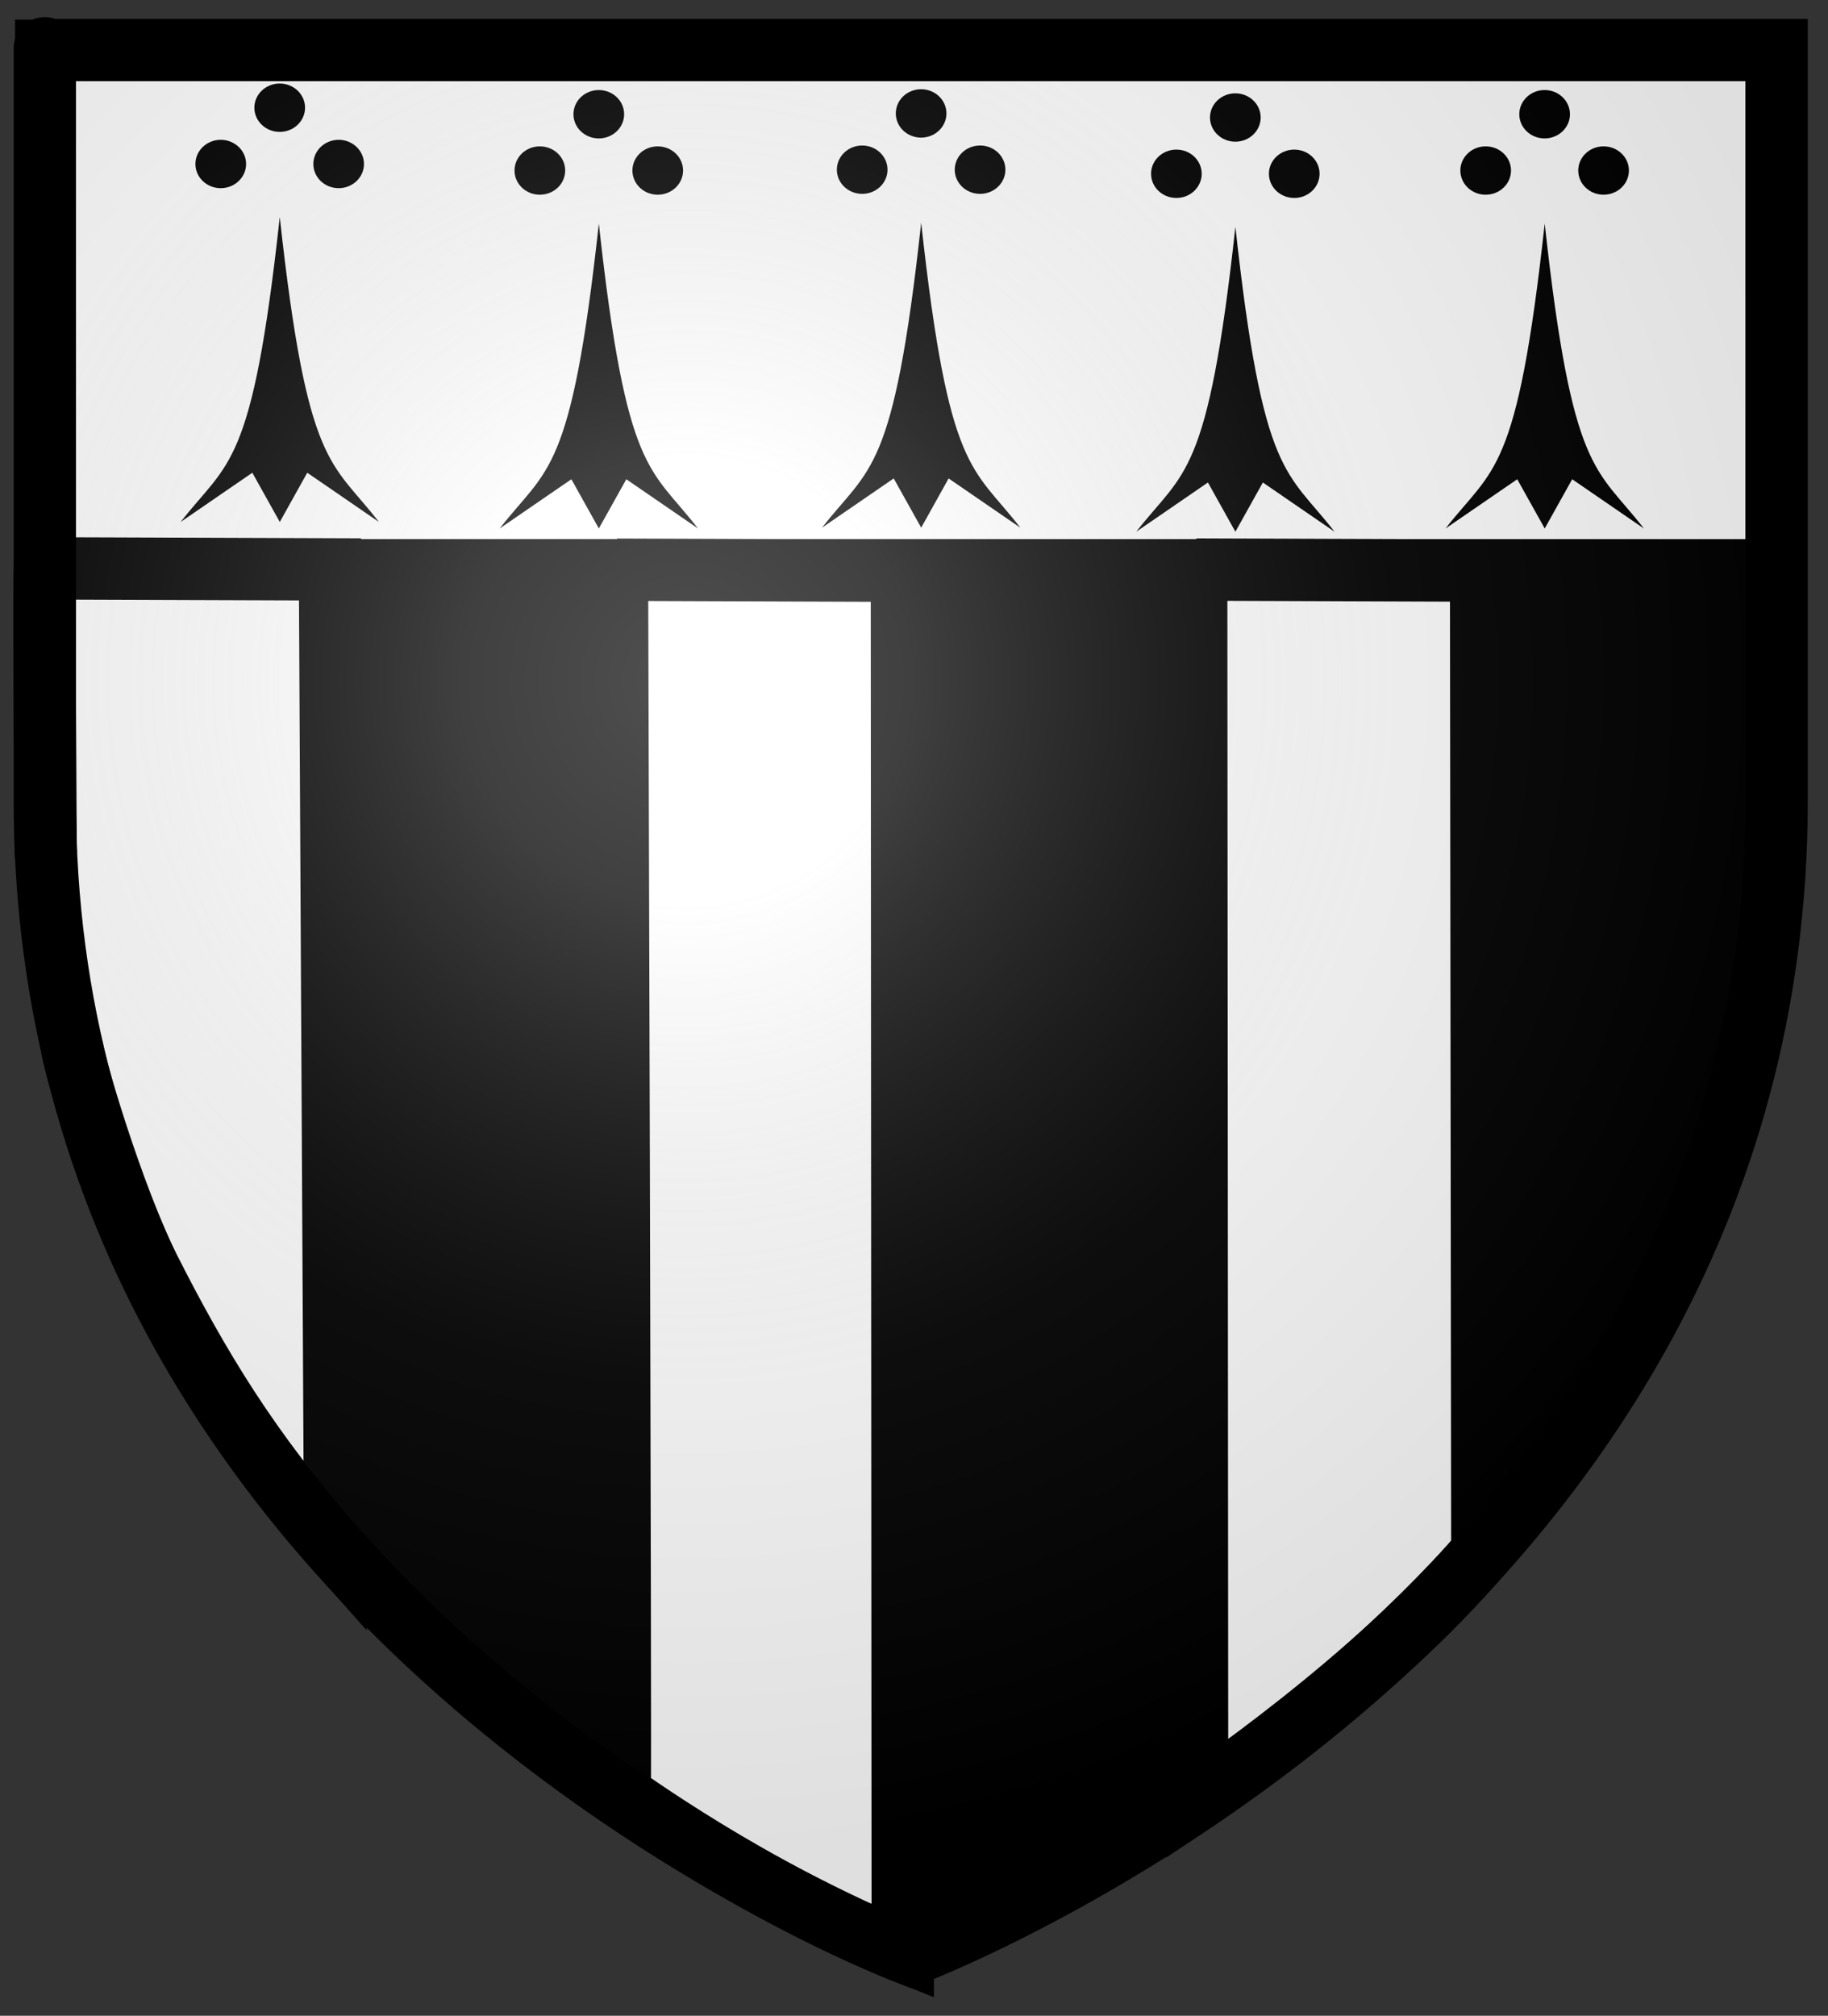 <?xml version="1.0" encoding="utf-8"?>
<!-- Generator: Adobe Illustrator 15.0.0, SVG Export Plug-In  -->
<!DOCTYPE svg PUBLIC "-//W3C//DTD SVG 1.1//EN" "http://www.w3.org/Graphics/SVG/1.1/DTD/svg11.dtd">
<svg version="1.1"
	 xmlns="http://www.w3.org/2000/svg" xmlns:xlink="http://www.w3.org/1999/xlink" xmlns:a="http://ns.adobe.com/AdobeSVGViewerExtensions/3.0/"
	 x="0px" y="0px" width="88px" height="97px" viewBox="-0.648 -0.812 88 97"
	 overflow="visible" enable-background="new -0.648 -0.812 88 97" xml:space="preserve">
<rect x="-0.648" y="-0.812" width="88" height="97" fill="#333333" stroke="none"/>
<defs>
</defs>
<path id="path2855_1_" d="M43.194,93.25c0,0,41.685-15.686,41.685-55.548c0-39.863,0-36.107,0-36.107H1.509v36.107
	C1.509,77.564,43.194,93.25,43.194,93.25z"/>
<rect id="rect2230_1_" x="1.528" y="1.583" fill="#FFFFFF" stroke="#000000" stroke-width="2.902" width="83.296" height="24.998"/>
<path id="path1886_1_" d="M42.476,4.646c0,0.644,0.545,1.164,1.219,1.164c0.673,0,1.219-0.521,1.219-1.164
	c0-0.643-0.546-1.164-1.219-1.164C43.021,3.481,42.476,4.003,42.476,4.646z"/>
<path id="path1888_1_" d="M45.313,7.355c0,0.641,0.546,1.162,1.22,1.162c0.673,0,1.219-0.521,1.219-1.162
	c0-0.644-0.546-1.165-1.219-1.165C45.859,6.19,45.313,6.712,45.313,7.355z"/>
<path id="path1890_1_" d="M39.638,7.355c0,0.641,0.546,1.162,1.219,1.162c0.674,0,1.22-0.521,1.22-1.162
	c0-0.644-0.546-1.165-1.22-1.165C40.184,6.19,39.638,6.712,39.638,7.355z"/>
<path id="rect1892_1_" d="M43.698,9.908c-1.329,12.128-2.464,11.709-4.773,14.672l3.45-2.369l1.323,2.369l1.321-2.369l3.452,2.369
	C46.177,21.611,45.026,22.036,43.698,9.908z"/>
<path id="path5420_1_" d="M11.597,4.371c0,0.643,0.547,1.164,1.22,1.164c0.673,0,1.22-0.521,1.22-1.164s-0.546-1.164-1.22-1.164
	C12.144,3.207,11.597,3.729,11.597,4.371z"/>
<path id="path5422_1_" d="M14.436,7.08c0,0.643,0.546,1.163,1.219,1.163s1.219-0.521,1.219-1.163s-0.546-1.164-1.219-1.164
	S14.436,6.438,14.436,7.08z"/>
<path id="path5424_1_" d="M8.759,7.08c0,0.643,0.546,1.163,1.22,1.163c0.673,0,1.22-0.521,1.22-1.163s-0.546-1.164-1.22-1.164
	C9.305,5.916,8.759,6.438,8.759,7.08z"/>
<path id="path5426_1_" d="M12.82,9.634c-1.328,12.127-2.464,11.709-4.772,14.672l3.451-2.37l1.322,2.37l1.322-2.37l3.451,2.37
	C15.298,21.337,14.149,21.761,12.82,9.634z"/>
<path id="path5432_1_" d="M26.958,4.685c0,0.644,0.546,1.164,1.22,1.164s1.22-0.521,1.22-1.164c0-0.643-0.546-1.164-1.22-1.164
	S26.958,4.042,26.958,4.685z"/>
<path id="path5434_1_" d="M29.796,7.393c0,0.644,0.546,1.165,1.219,1.165c0.673,0,1.22-0.521,1.22-1.165
	c0-0.642-0.546-1.162-1.22-1.162C30.342,6.23,29.796,6.751,29.796,7.393z"/>
<path id="path5436_1_" d="M24.121,7.393c0,0.644,0.545,1.165,1.219,1.165c0.674,0,1.22-0.521,1.22-1.165
	c0-0.642-0.546-1.162-1.22-1.162C24.666,6.23,24.121,6.751,24.121,7.393z"/>
<path id="path5438_1_" d="M28.18,9.947c-1.328,12.127-2.464,11.709-4.773,14.672l3.451-2.369l1.322,2.369l1.323-2.369l3.45,2.369
	C30.66,21.651,29.509,22.074,28.18,9.947z"/>
<path id="path5444_1_" d="M57.601,4.841c0,0.644,0.546,1.165,1.22,1.165s1.22-0.521,1.22-1.165c0-0.641-0.546-1.162-1.22-1.162
	S57.601,4.2,57.601,4.841z"/>
<path id="path5446_1_" d="M60.438,7.549c0,0.645,0.546,1.165,1.219,1.165c0.674,0,1.22-0.521,1.22-1.165
	c0-0.642-0.546-1.162-1.22-1.162C60.985,6.387,60.438,6.907,60.438,7.549z"/>
<path id="path5448_1_" d="M54.764,7.549c0,0.645,0.545,1.165,1.219,1.165c0.674,0,1.219-0.521,1.219-1.165
	c0-0.642-0.545-1.162-1.219-1.162C55.309,6.387,54.764,6.907,54.764,7.549z"/>
<path id="path5450_1_" d="M58.824,10.104c-1.329,12.127-2.465,11.707-4.773,14.671l3.45-2.369l1.323,2.369l1.322-2.369l3.451,2.369
	C61.302,21.808,60.152,22.231,58.824,10.104z"/>
<path id="path5456_1_" d="M72.491,4.685c0,0.644,0.546,1.164,1.219,1.164s1.22-0.521,1.22-1.164c0-0.643-0.546-1.164-1.22-1.164
	S72.491,4.042,72.491,4.685z"/>
<path id="path5458_1_" d="M75.329,7.393c0,0.644,0.546,1.165,1.219,1.165c0.673,0,1.22-0.521,1.22-1.165
	c0-0.642-0.546-1.162-1.22-1.162C75.875,6.23,75.329,6.751,75.329,7.393z"/>
<path id="path5460_1_" d="M69.653,7.393c0,0.644,0.546,1.165,1.219,1.165c0.674,0,1.22-0.521,1.22-1.165
	c0-0.642-0.546-1.162-1.22-1.162C70.199,6.23,69.653,6.751,69.653,7.393z"/>
<path id="path5462_1_" d="M73.714,9.947c-1.329,12.127-2.464,11.709-4.773,14.672l3.451-2.369l1.323,2.369l1.322-2.369l3.451,2.369
	C76.192,21.651,75.043,22.074,73.714,9.947z"/>
<path id="path5543_1_" fill="#FFFFFF" stroke="#000000" stroke-width="3" d="M1.554,40.18c0,0.443-0.096-13.642-0.032-13.642
	l13.715,0.048l0.249,47.091c-4.12-4.632-6.615-8.814-8.948-13.418C4.819,56.864,2.76,50.011,2.786,49.338"/>
<path id="path7700_1_" fill="#FFFFFF" stroke="#000000" stroke-width="3" d="M29.054,26.603c0,0,0.181,57.935,0.131,58.92
	c0,0,6.429,4.68,13.625,7.559l-0.041-66.43L29.054,26.603"/>
<path id="path8674_1_" fill="#FFFFFF" stroke="#000000" stroke-width="3" d="M56.937,26.596c0,0,0.039,58.493,0.043,59.176
	c0,0,8.618-5.782,13.731-11.898l-0.059-47.229L56.937,26.596"/>
<radialGradient id="path2875_2_" cx="207.273" cy="-33.981" r="143.665" gradientTransform="matrix(0.395 0 0 -0.393 -49.486 18.585)" gradientUnits="userSpaceOnUse">
	<stop  offset="0" style="stop-color:#FFFFFF;stop-opacity:0.314"/>
	<stop  offset="0.19" style="stop-color:#FFFFFF;stop-opacity:0.251"/>
	<stop  offset="0.6" style="stop-color:#6B6B6B;stop-opacity:0.126"/>
	<stop  offset="1" style="stop-color:#000000;stop-opacity:0.126"/>
</radialGradient>
<path id="path2875_1_" fill="url(#path2875_2_)" d="M43.194,93.25c0,0,41.685-15.686,41.685-55.548c0-39.863,0-36.107,0-36.107
	H1.509v36.107C1.509,77.564,43.194,93.25,43.194,93.25z"/>
<path id="path1411_1_" fill="none" stroke="#000000" stroke-width="3" d="M43.194,93.25c0,0-41.685-15.686-41.685-55.548
	c0-39.863,0-36.107,0-36.107h83.37v36.107C84.879,77.564,43.194,93.25,43.194,93.25z"/>
</svg>
